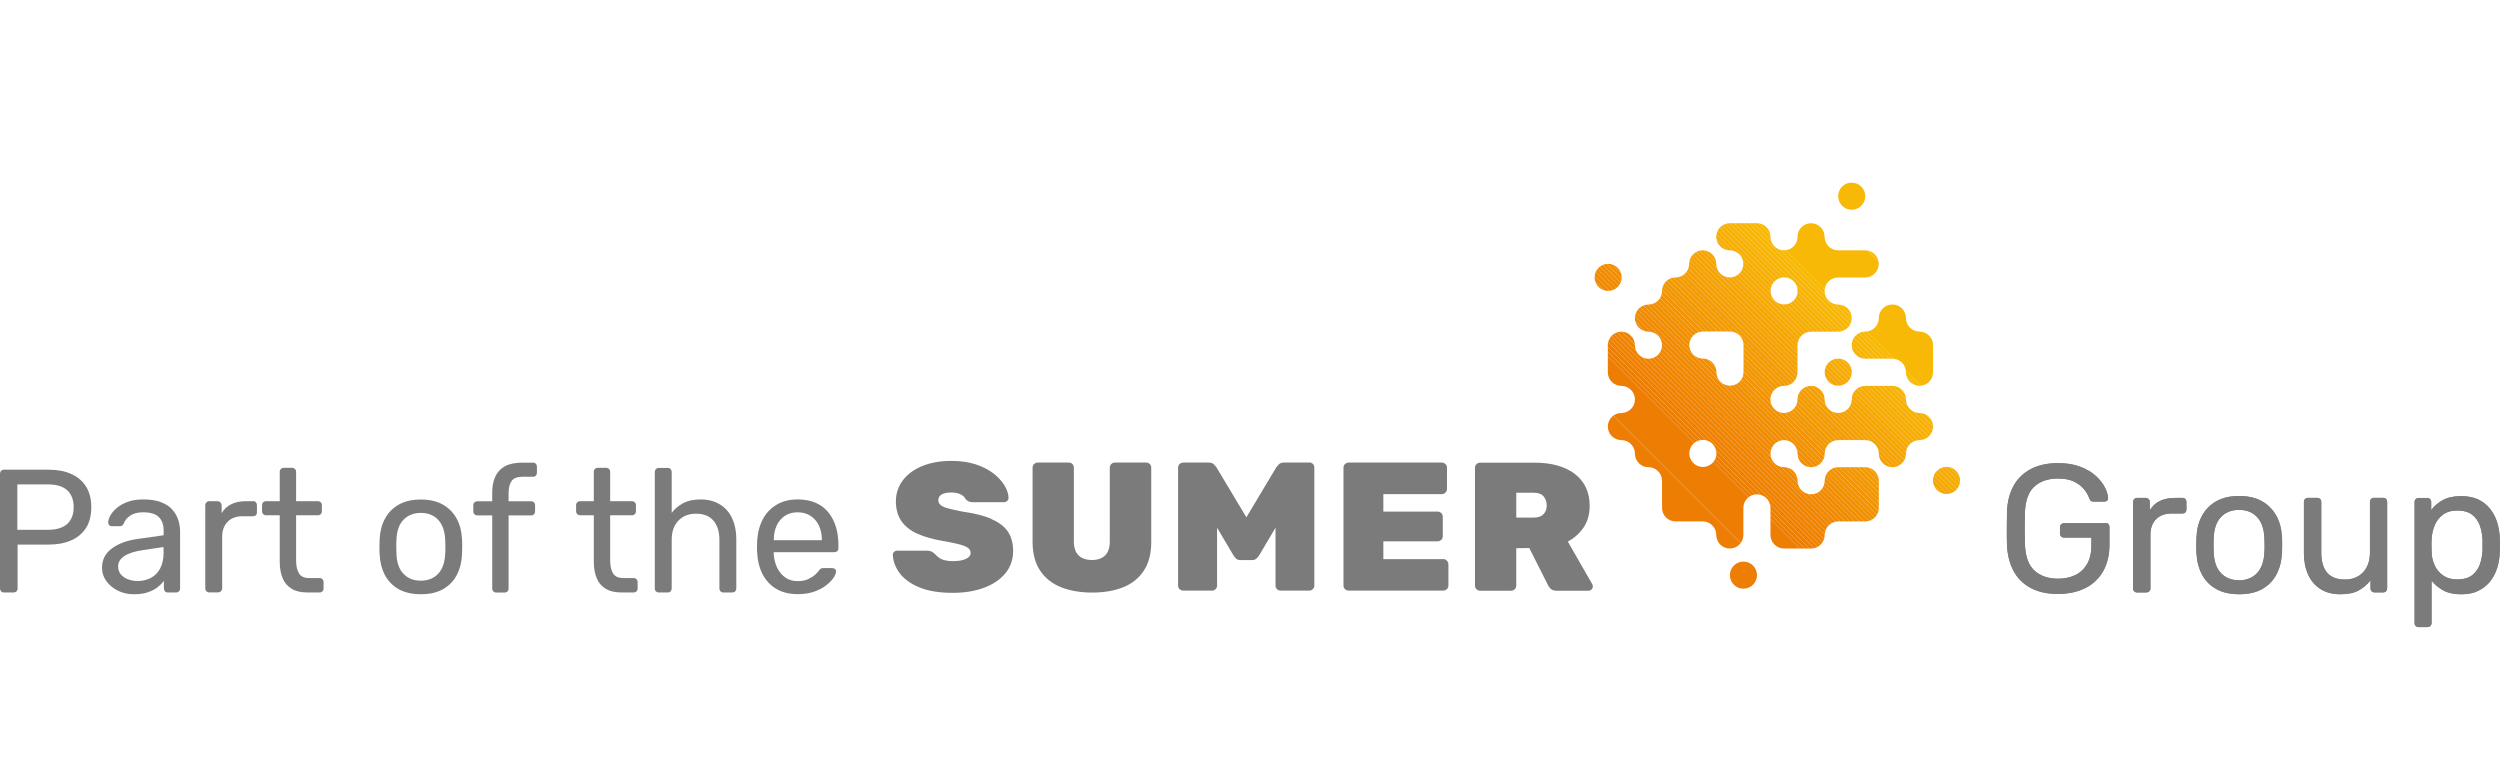 <svg xmlns="http://www.w3.org/2000/svg" xmlns:xlink="http://www.w3.org/1999/xlink" id="Layer_1" viewBox="0 0 284.02 87.64"><defs><style>      .cls-1 {        fill: #f7b606;      }      .cls-2 {        fill: #f5a605;      }      .cls-3 {        fill: #f6ad05;      }      .cls-4 {        fill: #f7b506;      }      .cls-5 {        fill: #ef8603;      }      .cls-6 {        fill: #ef8103;      }      .cls-7 {        fill: #f18e04;      }      .cls-8 {        fill: #f29804;      }      .cls-9 {        fill: #f19104;      }      .cls-10 {        fill: #f49f05;      }      .cls-11 {        fill: #f4a405;      }      .cls-12 {        fill: #f39b04;      }      .cls-13 {        fill: #f5aa05;      }      .cls-14 {        fill: #f7b306;      }      .cls-15 {        fill: #f29404;      }      .cls-16 {        fill: none;      }      .cls-17 {        fill: #f08b04;      }      .cls-18 {        fill: #f5a905;      }      .cls-19 {        fill: #ee7f03;      }      .cls-20 {        fill: #ee8003;      }      .cls-21 {        fill: #f18d04;      }      .cls-22 {        fill: #f7b206;      }      .cls-23 {        clip-path: url(#clippath-1);      }      .cls-24 {        fill: #f39904;      }      .cls-25 {        fill: #f5a705;      }      .cls-26 {        fill: #f6ac05;      }      .cls-27 {        fill: #f4a105;      }      .cls-28 {        fill: #f39e05;      }      .cls-29 {        fill: #f4a005;      }      .cls-30 {        fill: #f6ab05;      }      .cls-31 {        fill: #f18f04;      }      .cls-32 {        fill: #f08803;      }      .cls-33 {        fill: #f8b906;      }      .cls-34 {        fill: #f4a305;      }      .cls-35 {        fill: #f08a04;      }      .cls-36 {        fill: #f08904;      }      .cls-37 {        fill: #ee7e03;      }      .cls-38 {        fill: #ef8403;      }      .cls-39 {        fill: #ef8203;      }      .cls-40 {        fill: #f5a505;      }      .cls-41 {        fill: #f39d05;      }      .cls-42 {        fill: #f19004;      }      .cls-43 {        fill: #f4a205;      }      .cls-44 {        fill: #f7b006;      }      .cls-45 {        fill: #ef8303;      }      .cls-46 {        fill: #f6af05;      }      .cls-47 {        fill: #7c7b7b;      }      .cls-48 {        fill: #f39c05;      }      .cls-49 {        fill: #f8b806;      }      .cls-50 {        fill: #f29704;      }      .cls-51 {        fill: #f7b106;      }      .cls-52 {        fill: #ef8703;      }      .cls-53 {        fill: #ef8503;      }      .cls-54 {        fill: #f8b706;      }      .cls-55 {        fill: #f08c04;      }      .cls-56 {        fill: #f29304;      }      .cls-57 {        fill: #f6ae05;      }      .cls-58 {        clip-path: url(#clippath);      }      .cls-59 {        fill: #f29604;      }      .cls-60 {        fill: #f19204;      }      .cls-61 {        fill: #f39a04;      }    </style><clipPath id="clippath"><path class="cls-16" d="M196.53,65.34c0,.85.69,1.54,1.54,1.54s1.54-.69,1.54-1.54-.69-1.54-1.54-1.54-1.54.69-1.54,1.54M219.6,54.58c0,.85.69,1.54,1.54,1.54s1.54-.69,1.54-1.54-.69-1.54-1.54-1.54-1.54.69-1.54,1.54M207.3,42.28c0,.85.69,1.54,1.54,1.54s1.54-.69,1.54-1.54-.69-1.54-1.54-1.54-1.54.69-1.54,1.54M213.45,36.13c0,.85-.69,1.54-1.54,1.54s-1.54.69-1.54,1.54.69,1.54,1.54,1.54h3.08c.85,0,1.54.69,1.54,1.54s.69,1.54,1.54,1.54,1.54-.69,1.54-1.54v-3.08c0-.85-.69-1.54-1.54-1.54s-1.54-.69-1.54-1.54-.69-1.54-1.54-1.54-1.54.69-1.54,1.54M181.16,31.51c0,.85.69,1.54,1.54,1.54s1.54-.69,1.54-1.54-.69-1.54-1.54-1.54-1.54.69-1.54,1.54M191.92,51.51c0-.85.69-1.54,1.54-1.54s1.54.69,1.54,1.54-.69,1.54-1.54,1.54-1.54-.69-1.54-1.54M195,42.28c0-.85-.69-1.54-1.54-1.54s-1.54-.69-1.54-1.54.69-1.54,1.54-1.54h3.08c.85,0,1.54.69,1.54,1.54v3.08c0,.85-.69,1.54-1.54,1.54s-1.54-.69-1.54-1.54M201.15,33.05c0-.85.69-1.54,1.54-1.54s1.54.69,1.54,1.54-.69,1.54-1.54,1.54-1.54-.69-1.54-1.54M204.22,26.9c0,.85-.69,1.54-1.54,1.54s-1.54-.69-1.54-1.54-.69-1.54-1.54-1.54h-3.08c-.85,0-1.54.69-1.54,1.54s.69,1.54,1.54,1.54,1.54.69,1.54,1.54-.69,1.54-1.54,1.54-1.54-.69-1.54-1.54-.69-1.54-1.54-1.54-1.54.69-1.54,1.54-.69,1.54-1.54,1.54-1.54.69-1.54,1.54-.69,1.54-1.54,1.54-1.54.69-1.54,1.54.69,1.54,1.54,1.54,1.54.69,1.54,1.54-.69,1.54-1.54,1.54-1.54-.69-1.54-1.54-.69-1.54-1.54-1.54-1.54.69-1.54,1.54v3.08c0,.85.69,1.54,1.54,1.54s1.54.69,1.54,1.54-.69,1.54-1.54,1.54-1.54.69-1.54,1.54.69,1.54,1.54,1.54,1.54.69,1.54,1.54.69,1.54,1.54,1.54,1.54.69,1.54,1.54v3.08c0,.85.69,1.54,1.54,1.54h3.08c.85,0,1.54.69,1.54,1.54s.69,1.54,1.54,1.54,1.54-.69,1.54-1.54v-3.08c0-.85.69-1.54,1.54-1.54s1.54.69,1.54,1.54v3.08c0,.85.69,1.54,1.54,1.54h3.08c.85,0,1.54-.69,1.54-1.54s.69-1.54,1.54-1.54h3.07c.85,0,1.54-.69,1.54-1.54v-3.08c0-.85-.69-1.54-1.54-1.54h-3.07c-.85,0-1.54.69-1.54,1.54s-.69,1.54-1.54,1.54-1.54-.69-1.54-1.54-.69-1.54-1.54-1.54-1.54-.69-1.54-1.54.69-1.54,1.54-1.54,1.54.69,1.54,1.54.69,1.54,1.54,1.54,1.54-.69,1.54-1.54.69-1.54,1.54-1.54h3.07c.85,0,1.54.69,1.54,1.54s.69,1.54,1.54,1.54,1.54-.69,1.54-1.54.69-1.54,1.54-1.54,1.54-.69,1.54-1.54-.69-1.54-1.54-1.54-1.54-.69-1.54-1.54-.69-1.54-1.54-1.54h-3.08c-.85,0-1.54.69-1.54,1.54s-.69,1.54-1.54,1.54-1.54-.69-1.54-1.54-.69-1.54-1.54-1.54-1.54.69-1.54,1.54-.69,1.54-1.54,1.54-1.54-.69-1.54-1.54.69-1.54,1.54-1.54,1.54-.69,1.54-1.54v-3.08c0-.85.69-1.54,1.54-1.54h3.08c.85,0,1.54-.69,1.54-1.54s-.69-1.54-1.54-1.54-1.54-.69-1.54-1.54.69-1.54,1.54-1.54h3.07c.85,0,1.54-.69,1.54-1.54s-.69-1.54-1.54-1.54h-3.07c-.85,0-1.54-.69-1.54-1.54s-.69-1.54-1.54-1.54-1.54.69-1.54,1.54M210.18,20.76c-.76.09-1.35.74-1.35,1.53,0,.85.69,1.54,1.54,1.54s1.54-.69,1.54-1.54c0-.78-.59-1.43-1.35-1.53h-.38Z"></path></clipPath><clipPath id="clippath-1"><rect class="cls-16" x="170.93" y="12.84" width="61.97" height="61.97" transform="translate(28.15 155.61) rotate(-45)"></rect></clipPath></defs><path class="cls-47" d="M277.55,65.38c-.43-.3-.75-.69-.96-1.16-.21-.47-.33-.94-.34-1.43-.01-.23-.02-.5-.02-.81s0-.56.02-.79c.03-.51.14-1.01.34-1.5.2-.49.51-.89.93-1.21.42-.32.97-.48,1.64-.48.72,0,1.28.16,1.68.47.41.31.7.72.88,1.22.18.5.28,1.04.31,1.62.01.4.01.8,0,1.2-.03.58-.13,1.12-.31,1.62-.18.5-.47.91-.88,1.22-.41.31-.97.47-1.68.47-.65,0-1.18-.15-1.61-.46M275.77,71.23c.15,0,.27-.05.35-.13.08-.09.12-.2.12-.34v-4.8c.34.44.79.81,1.33,1.11.54.3,1.22.44,2.02.44s1.43-.13,1.97-.4c.54-.27.99-.63,1.34-1.07.35-.45.62-.96.8-1.55.18-.59.28-1.2.29-1.85.01-.22.02-.45.02-.7s0-.48-.02-.7c-.01-.66-.11-1.28-.29-1.86-.18-.58-.44-1.1-.8-1.55-.35-.45-.8-.81-1.34-1.07-.54-.26-1.2-.39-1.97-.39-.83,0-1.52.15-2.07.45-.55.3-.99.68-1.32,1.14v-.91c0-.14-.04-.25-.13-.34-.09-.09-.2-.13-.34-.13h-.95c-.14,0-.25.04-.34.13-.09.09-.13.2-.13.34v13.73c0,.14.04.25.13.34.09.09.2.13.34.13h.99ZM267.95,67.08c.53-.29.98-.68,1.35-1.16v.91c0,.14.04.25.13.34.09.09.2.13.34.13h.95c.15,0,.27-.04.35-.13.08-.09.12-.2.12-.34v-9.8c0-.14-.04-.25-.12-.34-.08-.09-.2-.13-.35-.13h-1.01c-.14,0-.25.04-.34.13-.09.09-.13.2-.13.34v5.73c0,.96-.26,1.72-.78,2.26-.52.54-1.2.82-2.06.82-1.79,0-2.69-1.03-2.69-3.08v-5.73c0-.14-.04-.25-.13-.34-.09-.09-.2-.13-.34-.13h-1.03c-.14,0-.25.04-.34.13-.09.09-.13.2-.13.34v5.83c0,.91.16,1.72.48,2.42.32.7.78,1.25,1.4,1.64.61.39,1.36.59,2.24.59s1.57-.14,2.1-.43M252.32,65.1c-.52-.54-.79-1.34-.82-2.39-.01-.21-.02-.47-.02-.79s0-.58.02-.79c.03-1.05.3-1.84.82-2.39s1.2-.82,2.06-.82,1.54.27,2.05.82c.51.54.79,1.34.83,2.39.01.21.02.47.02.79s0,.58-.02.79c-.04,1.05-.32,1.84-.83,2.39-.51.54-1.19.82-2.05.82s-1.54-.27-2.06-.82M257,66.91c.7-.4,1.24-.95,1.61-1.66.37-.71.58-1.52.62-2.43.01-.23.02-.53.02-.9s0-.66-.02-.88c-.04-.92-.25-1.74-.63-2.44s-.92-1.25-1.62-1.65c-.7-.4-1.57-.6-2.6-.6s-1.9.2-2.6.6c-.7.4-1.24.95-1.62,1.65s-.59,1.52-.63,2.44c-.01.22-.02.51-.02.88s0,.66.02.9c.04.91.25,1.72.62,2.43.37.71.91,1.26,1.61,1.66s1.58.6,2.63.6,1.92-.2,2.63-.6M243.82,67.31c.14,0,.25-.04.35-.13.1-.09.14-.2.14-.34v-6.08c0-.74.21-1.33.64-1.77.43-.43,1.01-.65,1.76-.65h1.24c.14,0,.25-.04.33-.12.08-.08.12-.19.12-.33v-.85c0-.14-.04-.25-.12-.34-.08-.09-.19-.13-.33-.13h-.83c-.68,0-1.25.12-1.74.35-.48.23-.86.59-1.14,1.05v-.91c0-.14-.05-.26-.14-.35-.1-.1-.21-.14-.35-.14h-.95c-.14,0-.25.05-.34.14-.09.1-.13.21-.13.35v9.78c0,.14.04.25.13.34.09.09.2.13.34.13h1.01ZM236.93,66.82c.88-.46,1.55-1.11,2.02-1.95.46-.84.69-1.83.69-2.96v-1.98c0-.15-.04-.27-.12-.36-.08-.09-.2-.13-.35-.13h-4.67c-.14,0-.25.05-.34.13-.09.09-.13.21-.13.36v.66c0,.15.04.27.13.36.09.09.2.13.34.13h3.1v.87c0,.87-.17,1.58-.5,2.15-.33.56-.78.98-1.35,1.25-.57.27-1.22.4-1.95.4-1.09,0-1.97-.3-2.65-.9-.68-.6-1.04-1.59-1.1-2.97-.04-1.23-.04-2.45,0-3.68.05-1.36.42-2.34,1.09-2.94.67-.59,1.55-.89,2.64-.89.74,0,1.35.11,1.83.34.48.23.85.51,1.14.86.28.34.49.7.61,1.05.05.14.11.23.18.29.06.05.16.08.3.08h1.22c.14,0,.25-.04.33-.11.08-.08.12-.18.1-.3-.01-.34-.13-.74-.36-1.2-.23-.45-.57-.89-1.03-1.31s-1.05-.77-1.77-1.04c-.72-.28-1.56-.41-2.54-.41-1.2,0-2.23.23-3.08.68-.86.46-1.51,1.09-1.95,1.9-.45.81-.7,1.78-.75,2.89-.01.62-.02,1.27-.02,1.95s0,1.33.02,1.93c.06,1.12.31,2.09.75,2.91.45.83,1.1,1.47,1.94,1.92.85.46,1.88.68,3.09.68s2.28-.23,3.16-.69"></path><g><g class="cls-58"><g class="cls-23"><polygon class="cls-37" points="158.09 22.02 223.71 87.64 158.09 87.64 158.09 22.02"></polygon><polygon class="cls-37" points="158.09 15.92 229.82 87.64 223.71 87.64 158.09 22.02 158.09 15.92"></polygon><polygon class="cls-37" points="158.09 15.37 230.37 87.64 229.82 87.64 158.09 15.92 158.09 15.37"></polygon><polygon class="cls-19" points="158.09 14.82 230.91 87.64 230.37 87.64 158.09 15.37 158.09 14.82"></polygon><polygon class="cls-19" points="158.09 14.28 231.46 87.64 230.91 87.64 158.09 14.82 158.09 14.28"></polygon><polygon class="cls-20" points="158.09 13.73 232.01 87.64 231.46 87.64 158.09 14.28 158.09 13.73"></polygon><polygon class="cls-6" points="158.09 13.19 232.55 87.64 232.01 87.64 158.09 13.73 158.09 13.19"></polygon><polygon class="cls-39" points="158.09 12.64 233.1 87.64 232.55 87.64 158.09 13.19 158.09 12.64"></polygon><polygon class="cls-45" points="158.09 12.09 233.65 87.64 233.1 87.64 158.09 12.64 158.09 12.09"></polygon><polygon class="cls-38" points="158.09 11.55 234.19 87.64 233.65 87.64 158.09 12.09 158.09 11.55"></polygon><polygon class="cls-53" points="158.09 11 234.74 87.64 234.19 87.64 158.09 11.55 158.09 11"></polygon><polygon class="cls-5" points="158.09 10.45 235.29 87.64 234.74 87.64 158.09 11 158.09 10.45"></polygon><polygon class="cls-52" points="158.09 9.91 235.83 87.64 235.29 87.64 158.09 10.45 158.09 9.91"></polygon><polygon class="cls-32" points="158.09 9.36 236.38 87.64 235.83 87.64 158.09 9.91 158.09 9.36"></polygon><polygon class="cls-36" points="158.09 8.81 236.93 87.64 236.38 87.64 158.09 9.36 158.09 8.81"></polygon><polygon class="cls-36" points="158.09 8.27 237.47 87.64 236.93 87.64 158.09 8.81 158.09 8.27"></polygon><polygon class="cls-35" points="158.09 7.72 238.02 87.64 237.47 87.64 158.09 8.27 158.09 7.72"></polygon><polygon class="cls-17" points="158.09 7.17 238.56 87.64 238.02 87.64 158.09 7.72 158.09 7.17"></polygon><polygon class="cls-55" points="158.09 6.63 239.11 87.64 238.56 87.64 158.09 7.17 158.09 6.63"></polygon><polygon class="cls-21" points="158.09 6.08 239.66 87.64 239.11 87.64 158.09 6.63 158.09 6.08"></polygon><polygon class="cls-7" points="158.09 5.53 240.2 87.64 239.66 87.64 158.09 6.08 158.09 5.53"></polygon><polygon class="cls-31" points="158.09 4.99 240.75 87.64 240.2 87.64 158.09 5.53 158.09 4.99"></polygon><polygon class="cls-42" points="158.09 4.44 241.3 87.64 240.75 87.64 158.09 4.99 158.09 4.44"></polygon><polygon class="cls-9" points="158.09 3.89 241.84 87.64 241.3 87.64 158.09 4.44 158.09 3.89"></polygon><polygon class="cls-60" points="158.09 3.35 242.39 87.64 241.84 87.64 158.09 3.89 158.09 3.35"></polygon><polygon class="cls-56" points="158.09 2.8 242.94 87.64 242.39 87.64 158.09 3.35 158.09 2.8"></polygon><polygon class="cls-15" points="158.09 2.25 243.48 87.64 242.94 87.64 158.09 2.8 158.09 2.25"></polygon><polygon class="cls-59" points="158.09 1.71 244.03 87.64 243.48 87.64 158.09 2.25 158.09 1.71"></polygon><polygon class="cls-50" points="158.09 1.16 244.58 87.64 244.03 87.64 158.09 1.71 158.09 1.16"></polygon><polygon class="cls-8" points="158.09 .61 245.12 87.64 244.58 87.64 158.09 1.16 158.09 .61"></polygon><polygon class="cls-24" points="158.09 .07 245.67 87.64 245.12 87.64 158.09 .61 158.09 .07"></polygon><polygon class="cls-61" points="158.57 0 245.74 87.17 245.74 87.64 245.67 87.64 158.09 .07 158.09 0 158.57 0"></polygon><polygon class="cls-12" points="159.12 0 245.74 86.62 245.74 87.17 158.57 0 159.12 0"></polygon><polygon class="cls-48" points="159.67 0 245.74 86.07 245.74 86.62 159.12 0 159.67 0"></polygon><polygon class="cls-41" points="160.21 0 245.74 85.53 245.74 86.07 159.67 0 160.21 0"></polygon><polygon class="cls-28" points="160.76 0 245.74 84.98 245.74 85.53 160.21 0 160.76 0"></polygon><polygon class="cls-10" points="161.31 0 245.74 84.43 245.74 84.98 160.76 0 161.31 0"></polygon><polygon class="cls-29" points="161.85 0 245.74 83.89 245.74 84.43 161.31 0 161.85 0"></polygon><polygon class="cls-27" points="162.4 0 245.74 83.34 245.74 83.89 161.85 0 162.4 0"></polygon><polygon class="cls-43" points="162.95 0 245.74 82.79 245.74 83.34 162.4 0 162.95 0"></polygon><polygon class="cls-34" points="163.49 0 245.74 82.25 245.74 82.79 162.95 0 163.49 0"></polygon><polygon class="cls-11" points="164.04 0 245.74 81.7 245.74 82.25 163.49 0 164.04 0"></polygon><polygon class="cls-40" points="164.58 0 245.74 81.15 245.74 81.7 164.04 0 164.58 0"></polygon><polygon class="cls-2" points="165.13 0 245.74 80.61 245.74 81.15 164.58 0 165.13 0"></polygon><polygon class="cls-25" points="165.68 0 245.74 80.06 245.74 80.61 165.13 0 165.68 0"></polygon><polygon class="cls-18" points="166.22 0 245.74 79.51 245.74 80.06 165.68 0 166.22 0"></polygon><polygon class="cls-13" points="166.77 0 245.74 78.97 245.74 79.51 166.22 0 166.77 0"></polygon><polygon class="cls-30" points="167.32 0 245.74 78.42 245.74 78.97 166.77 0 167.32 0"></polygon><polygon class="cls-26" points="167.86 0 245.74 77.87 245.74 78.42 167.32 0 167.86 0"></polygon><polygon class="cls-3" points="168.41 0 245.74 77.33 245.74 77.87 167.86 0 168.41 0"></polygon><polygon class="cls-57" points="168.96 0 245.74 76.78 245.74 77.33 168.41 0 168.96 0"></polygon><polygon class="cls-46" points="169.5 0 245.74 76.23 245.74 76.78 168.96 0 169.5 0"></polygon><polygon class="cls-44" points="170.05 0 245.74 75.69 245.74 76.23 169.5 0 170.05 0"></polygon><polygon class="cls-51" points="170.6 0 245.74 75.14 245.74 75.69 170.05 0 170.6 0"></polygon><polygon class="cls-22" points="171.14 0 245.74 74.59 245.74 75.14 170.6 0 171.14 0"></polygon><polygon class="cls-14" points="171.69 0 245.74 74.05 245.74 74.59 171.14 0 171.69 0"></polygon><polygon class="cls-4" points="172.24 0 245.74 73.5 245.74 74.05 171.69 0 172.24 0"></polygon><polygon class="cls-1" points="172.78 0 245.74 72.95 245.74 73.5 172.24 0 172.78 0"></polygon><polygon class="cls-54" points="173.33 0 245.74 72.41 245.74 72.95 172.78 0 173.33 0"></polygon><polygon class="cls-49" points="173.88 0 245.74 71.86 245.74 72.41 173.33 0 173.88 0"></polygon><polygon class="cls-33" points="174.42 0 245.74 71.32 245.74 71.86 173.88 0 174.42 0"></polygon><polygon class="cls-33" points="183.71 0 245.74 62.02 245.74 71.32 174.42 0 183.71 0"></polygon><polygon class="cls-33" points="245.74 62.02 183.71 0 245.74 0 245.74 62.02"></polygon></g></g><g><path class="cls-47" d="M112.64,58.95c-.84-.36-1.95-.64-3.31-.83-.71-.14-1.28-.27-1.68-.38-.39-.11-.67-.25-.82-.39-.15-.14-.23-.32-.23-.51,0-.29.12-.51.37-.66.25-.15.62-.23,1.1-.23.44,0,.8.08,1.08.22.28.15.45.31.53.51.12.13.24.22.36.28.12.06.27.09.45.09h3.6c.12,0,.24-.05.34-.14.1-.1.15-.21.15-.35-.01-.45-.17-.92-.46-1.41-.29-.48-.71-.94-1.26-1.37-.55-.42-1.23-.77-2.02-1.03-.8-.26-1.72-.39-2.76-.39-1.25,0-2.36.2-3.3.58-.94.39-1.69.93-2.21,1.63-.53.69-.79,1.5-.79,2.4s.22,1.64.64,2.25c.43.6,1.05,1.09,1.86,1.44.8.35,1.77.62,2.87.8.79.14,1.41.27,1.87.39.45.12.78.26.97.41.19.15.28.33.28.55,0,.29-.17.51-.52.68-.35.17-.86.26-1.51.26-.35,0-.67-.04-.94-.11-.27-.07-.49-.18-.65-.3-.17-.13-.32-.27-.45-.42-.13-.11-.26-.2-.37-.26-.12-.06-.28-.1-.49-.1h-3.42c-.14,0-.26.05-.35.13-.09.09-.14.2-.14.34.03.74.3,1.44.79,2.1.5.66,1.25,1.2,2.25,1.61,1,.41,2.27.61,3.77.61,1.32,0,2.51-.19,3.53-.57,1.03-.38,1.85-.93,2.44-1.64.59-.71.89-1.56.89-2.55,0-.87-.2-1.61-.59-2.19-.39-.58-1.01-1.06-1.86-1.42Z"></path><path class="cls-47" d="M130.18,52.55h-3.49c-.17,0-.31.05-.43.16-.12.11-.18.25-.18.41v8.4c0,.69-.17,1.22-.52,1.57-.34.35-.85.53-1.51.53s-1.17-.18-1.52-.53c-.35-.35-.53-.88-.53-1.57v-8.4c0-.16-.06-.3-.17-.41-.11-.11-.26-.16-.42-.16h-3.51c-.15,0-.29.05-.41.16-.12.11-.18.25-.18.41v8.47c0,1.3.29,2.39.86,3.24.57.85,1.37,1.49,2.39,1.89,1.01.4,2.2.6,3.53.6s2.5-.2,3.5-.6c1.01-.4,1.8-1.04,2.36-1.89.56-.85.84-1.94.84-3.24v-8.47c0-.16-.06-.3-.17-.41-.11-.11-.26-.16-.42-.16Z"></path><path class="cls-47" d="M148.74,52.55h-2.86c-.27,0-.47.07-.61.22-.13.14-.22.24-.26.3l-3.41,5.7-3.42-5.71c-.04-.05-.13-.15-.26-.29-.14-.15-.34-.22-.61-.22h-2.86c-.17,0-.31.06-.43.16-.12.11-.18.25-.18.41v13.41c0,.16.06.3.18.41.12.11.27.16.43.16h3.23c.17,0,.31-.06.42-.17.11-.11.17-.25.17-.41v-6.57l1.87,3.16c.07.11.17.23.28.34.12.12.29.18.5.18h1.31c.22,0,.4-.06.52-.18.12-.11.21-.23.29-.34l1.87-3.16v6.57c0,.16.06.3.17.41.11.11.26.17.42.17h3.23c.17,0,.31-.06.42-.17.11-.11.17-.25.17-.41v-13.41c0-.16-.06-.3-.17-.41-.11-.11-.26-.17-.42-.17Z"></path><path class="cls-47" d="M163.95,63.52h-6.79v-2.02h6.14c.17,0,.31-.06.43-.16.12-.11.18-.25.18-.41v-2.24c0-.16-.06-.3-.18-.41-.12-.11-.27-.16-.43-.16h-6.14v-1.98h6.62c.17,0,.31-.06.43-.18.12-.12.18-.25.18-.4v-2.44c0-.16-.06-.3-.19-.41-.12-.11-.27-.16-.43-.16h-10.55c-.15,0-.29.06-.41.16-.12.11-.18.25-.18.41v13.41c0,.16.06.3.18.41.12.11.26.16.41.16h10.72c.17,0,.31-.06.43-.16.12-.11.18-.25.18-.41v-2.42c0-.16-.06-.3-.18-.42-.12-.12-.27-.18-.43-.18Z"></path><path class="cls-47" d="M178.11,61.53c.73-.39,1.33-.92,1.79-1.59.46-.68.7-1.52.7-2.48,0-1.54-.57-2.75-1.68-3.61-1.11-.86-2.67-1.29-4.62-1.29h-6.14c-.15,0-.29.06-.41.16-.12.11-.18.25-.18.41v13.41c0,.16.06.3.18.41.12.11.26.16.41.16h3.51c.17,0,.31-.06.42-.17.11-.11.17-.25.17-.41v-4.25l1.48-.02,2.15,4.26c.05.12.14.24.29.38.15.14.37.21.65.21h3.64c.14,0,.26-.05.35-.15.09-.1.14-.21.14-.35,0-.07-.02-.16-.07-.25l-2.78-4.85ZM175.36,58.41c-.24.26-.6.39-1.09.39h-2.01v-2.82h2.01c.5,0,.87.14,1.1.42.23.28.35.63.35,1.03s-.12.72-.36.98Z"></path><path class="cls-47" d="M51.88,58.92c-.37-.68-.89-1.21-1.56-1.59s-1.51-.58-2.51-.58-1.83.19-2.51.58-1.2.92-1.56,1.59c-.37.68-.57,1.46-.61,2.35-.01.21-.02.5-.02.85s0,.64.02.87c.04.88.24,1.66.6,2.34.36.68.88,1.22,1.55,1.6s1.52.58,2.53.58,1.85-.19,2.53-.58,1.2-.92,1.55-1.6c.36-.68.56-1.46.6-2.34.01-.23.02-.51.02-.87s0-.63-.02-.85c-.04-.89-.24-1.67-.61-2.35ZM50.58,62.88c-.04,1.01-.31,1.78-.8,2.3-.49.52-1.15.79-1.97.79s-1.48-.26-1.98-.79c-.5-.52-.76-1.29-.79-2.3-.01-.2-.02-.45-.02-.76s0-.56.02-.76c.03-1.01.29-1.78.79-2.3.5-.52,1.16-.79,1.98-.79s1.48.26,1.97.79c.49.52.76,1.29.8,2.3.01.2.02.45.02.76s0,.56-.02.76Z"></path><path class="cls-47" d="M28.75,56.94h-.8c-.65,0-1.21.11-1.67.34-.47.23-.83.56-1.1,1.02v-.88c0-.13-.05-.25-.14-.34-.09-.09-.21-.14-.34-.14h-.92c-.13,0-.24.05-.33.14-.09.09-.13.21-.13.34v9.42c0,.13.04.24.13.33.09.09.2.13.33.13h.98c.13,0,.25-.04.34-.13.09-.09.14-.2.14-.33v-5.86c0-.72.21-1.28.62-1.7.41-.42.98-.63,1.69-.63h1.2c.13,0,.24-.04.32-.12.08-.08.12-.19.12-.32v-.82c0-.13-.04-.24-.12-.33-.08-.09-.19-.13-.32-.13Z"></path><path class="cls-47" d="M8.08,53.84c-.72-.32-1.58-.48-2.56-.48H.46c-.15,0-.26.04-.34.13-.08.09-.12.2-.12.35v13.01c0,.13.04.24.12.33.08.09.19.13.34.13h1.06c.15,0,.26-.04.35-.13.09-.09.13-.2.13-.33v-4.98h3.53c.98,0,1.84-.16,2.56-.48.72-.32,1.28-.79,1.68-1.41.4-.62.6-1.41.6-2.35s-.2-1.73-.6-2.36c-.4-.63-.96-1.11-1.68-1.42ZM7.63,59.53c-.49.44-1.23.66-2.21.66H1.97v-5.16h3.45c1.01,0,1.75.23,2.23.68.48.45.72,1.09.72,1.91s-.25,1.47-.74,1.91Z"></path><path class="cls-47" d="M60.54,52.56h-1.19c-.84,0-1.5.14-2,.42-.5.28-.86.67-1.09,1.19-.23.51-.34,1.11-.34,1.78v1h-1.69c-.13,0-.24.04-.33.13-.09.09-.13.2-.13.33v.68c0,.13.04.24.13.33.09.09.2.13.33.13h1.69v8.31c0,.13.04.24.13.33.09.09.2.13.33.13h.94c.13,0,.24-.04.33-.13.09-.09.13-.2.13-.33v-8.31h2.57c.13,0,.24-.04.32-.13.08-.09.12-.2.12-.33v-.68c0-.13-.04-.24-.12-.33-.08-.09-.19-.13-.32-.13h-2.57v-.9c0-.61.11-1.08.34-1.4.23-.33.65-.49,1.28-.49h1.16c.13,0,.24-.04.32-.13.08-.09.12-.2.12-.33v-.68c0-.13-.04-.24-.12-.33-.08-.09-.19-.13-.32-.13Z"></path><path class="cls-47" d="M19.57,57.88c-.31-.35-.74-.62-1.28-.83-.54-.21-1.22-.31-2.01-.31-.72,0-1.32.1-1.82.29s-.91.43-1.23.71c-.32.28-.55.56-.71.86-.15.29-.23.54-.23.74,0,.12.04.22.11.31.07.09.18.13.33.13h.9c.2,0,.34-.1.42-.3.15-.37.4-.68.77-.92.37-.24.85-.36,1.44-.36.82,0,1.42.18,1.78.54.36.36.55.86.55,1.49v.58l-2.97.42c-1.2.17-2.17.53-2.91,1.08-.74.54-1.12,1.27-1.12,2.19,0,.57.17,1.08.5,1.53.33.45.77.81,1.31,1.08.54.27,1.15.4,1.81.4s1.18-.08,1.61-.23c.44-.15.8-.35,1.1-.58.29-.23.52-.47.7-.71v.86c0,.13.04.24.12.33.08.09.19.13.34.13h.92c.13,0,.24-.04.33-.13s.13-.2.13-.33v-6.45c0-.45-.07-.9-.21-1.33-.14-.44-.37-.83-.68-1.18ZM18.59,62.72c0,.74-.13,1.36-.39,1.85-.26.49-.61.85-1.07,1.09-.45.23-.95.35-1.49.35-.36,0-.71-.06-1.05-.18-.34-.12-.62-.3-.84-.55-.22-.25-.33-.55-.33-.93,0-.48.24-.87.72-1.19.48-.31,1.19-.53,2.13-.67l2.31-.34v.56Z"></path><path class="cls-47" d="M36.32,65.67h-1.22c-.54,0-.92-.18-1.14-.54-.21-.36-.32-.85-.32-1.47v-5.12h2.47c.13,0,.24-.04.33-.13s.13-.2.13-.33v-.68c0-.13-.04-.24-.13-.33-.09-.09-.2-.13-.33-.13h-2.47v-3.33c0-.13-.04-.24-.13-.33-.09-.09-.2-.13-.33-.13h-.94c-.13,0-.24.04-.33.13-.09.09-.13.2-.13.33v3.33h-1.55c-.13,0-.24.04-.33.13s-.13.2-.13.33v.68c0,.13.04.24.13.33.09.09.2.13.33.13h1.55v5.26c0,.72.11,1.34.32,1.86.21.53.55.93,1.02,1.22.46.29,1.07.43,1.81.43h1.37c.13,0,.24-.04.33-.13.09-.09.13-.2.13-.33v-.72c0-.13-.04-.24-.13-.33-.09-.09-.2-.13-.33-.13Z"></path><path class="cls-47" d="M93.16,57.38c-.68-.42-1.53-.64-2.54-.64-.9,0-1.69.19-2.36.58s-1.2.93-1.58,1.64c-.39.71-.6,1.54-.66,2.48-.01.17-.02.4-.02.67s0,.49.02.67c.08,1.46.52,2.61,1.33,3.46.81.84,1.9,1.26,3.27,1.26.69,0,1.3-.09,1.83-.27.53-.18.98-.41,1.35-.69.37-.28.66-.56.86-.85.2-.29.31-.53.32-.73.01-.13-.02-.24-.11-.31-.09-.07-.2-.11-.33-.11h-.96c-.15,0-.25.02-.32.05-.07.03-.16.14-.28.31-.07.09-.2.23-.4.41-.2.18-.46.34-.78.49-.32.15-.72.22-1.19.22-.56,0-1.04-.15-1.43-.44-.4-.29-.7-.67-.92-1.15-.21-.47-.33-.98-.36-1.52v-.18h6.89c.13,0,.24-.04.33-.12.09-.08.13-.19.13-.34v-.34c0-1.05-.18-1.97-.54-2.75-.36-.78-.88-1.39-1.56-1.81ZM93.37,61.37h-5.46v-.06c0-.6.11-1.13.32-1.59.21-.46.52-.83.93-1.11.41-.27.89-.41,1.46-.41s1.06.14,1.47.41c.41.27.73.64.95,1.11.22.47.33,1,.33,1.59v.06Z"></path><path class="cls-47" d="M81.79,57.31c-.6-.38-1.34-.57-2.2-.57-.8,0-1.45.14-1.97.42-.52.28-.96.64-1.31,1.1v-4.64c0-.13-.04-.24-.12-.33-.08-.09-.19-.13-.34-.13h-1c-.13,0-.24.04-.33.13-.09.09-.13.2-.13.33v13.23c0,.13.04.24.13.33.09.09.2.13.33.13h1c.15,0,.26-.04.34-.13.08-.09.12-.2.12-.33v-5.52c0-.93.25-1.66.76-2.18.5-.52,1.17-.79,1.99-.79.88,0,1.54.26,1.99.79.45.52.68,1.25.68,2.18v5.52c0,.13.04.24.13.33.09.09.2.13.33.13h1c.15,0,.26-.04.34-.13.08-.09.12-.2.12-.33v-5.62c0-.89-.16-1.67-.47-2.34-.31-.67-.77-1.2-1.37-1.57Z"></path><path class="cls-47" d="M72,65.67h-1.22c-.54,0-.92-.18-1.14-.54-.21-.36-.32-.85-.32-1.47v-5.12h2.47c.13,0,.24-.04.33-.13.09-.09.13-.2.13-.33v-.68c0-.13-.04-.24-.13-.33-.09-.09-.2-.13-.33-.13h-2.47v-3.33c0-.13-.04-.24-.13-.33-.09-.09-.2-.13-.33-.13h-.94c-.13,0-.24.04-.33.13-.09.09-.13.2-.13.33v3.33h-1.55c-.13,0-.24.04-.33.13-.09.09-.13.2-.13.33v.68c0,.13.04.24.13.33.09.09.2.13.33.13h1.55v5.26c0,.72.11,1.34.32,1.86.21.53.55.93,1.02,1.22.47.29,1.07.43,1.81.43h1.37c.13,0,.24-.04.33-.13.09-.09.13-.2.13-.33v-.72c0-.13-.04-.24-.13-.33-.09-.09-.2-.13-.33-.13Z"></path><path class="cls-47" d="M258.61,58.6c-.38-.7-.92-1.25-1.62-1.65-.7-.4-1.57-.6-2.6-.6s-1.9.2-2.6.6c-.7.4-1.24.95-1.62,1.65-.38.7-.59,1.52-.63,2.44-.01.22-.02.51-.02.88s0,.66.02.9c.04.91.25,1.72.62,2.43.37.71.91,1.26,1.61,1.66.7.4,1.58.6,2.63.6s1.92-.2,2.63-.6c.7-.4,1.24-.95,1.61-1.66.37-.71.58-1.52.62-2.43.01-.23.02-.53.02-.9s0-.66-.02-.88c-.04-.92-.25-1.74-.63-2.44ZM257.25,62.72c-.04,1.05-.32,1.84-.83,2.39-.51.54-1.19.82-2.05.82s-1.54-.27-2.06-.82c-.52-.54-.79-1.34-.82-2.39-.01-.21-.02-.47-.02-.79s0-.58.02-.79c.03-1.05.3-1.84.82-2.39.52-.54,1.2-.82,2.06-.82s1.54.27,2.05.82c.51.54.79,1.34.83,2.39.01.21.02.47.02.79s0,.58-.02.79Z"></path><path class="cls-47" d="M247.95,56.56h-.83c-.68,0-1.25.12-1.74.35-.48.23-.86.59-1.14,1.05v-.91c0-.14-.05-.26-.14-.35-.1-.1-.21-.14-.35-.14h-.95c-.14,0-.25.05-.34.14-.09.1-.13.21-.13.35v9.78c0,.14.04.25.13.34.09.09.2.13.34.13h1.01c.14,0,.25-.04.35-.13.1-.09.14-.2.14-.34v-6.08c0-.74.21-1.33.64-1.77.43-.43,1.01-.65,1.76-.65h1.24c.14,0,.25-.04.33-.12s.12-.19.12-.33v-.85c0-.14-.04-.25-.12-.34-.08-.09-.19-.13-.33-.13Z"></path><path class="cls-47" d="M239.17,59.43h-4.67c-.14,0-.25.05-.34.13-.09.09-.13.21-.13.36v.66c0,.15.04.27.13.36.09.09.2.13.34.13h3.1v.87c0,.87-.17,1.58-.5,2.15-.33.56-.78.98-1.35,1.25-.57.27-1.22.4-1.95.4-1.09,0-1.97-.3-2.65-.9-.68-.6-1.04-1.59-1.1-2.97-.04-1.23-.04-2.45,0-3.68.05-1.36.42-2.34,1.09-2.94.67-.59,1.55-.89,2.64-.89.74,0,1.35.11,1.83.34.48.23.85.51,1.14.86.28.34.49.7.61,1.05.05.14.11.23.18.29.06.05.16.08.3.08h1.22c.14,0,.25-.04.33-.11.08-.08.12-.18.1-.3-.01-.34-.13-.74-.36-1.2-.23-.45-.57-.89-1.03-1.31s-1.05-.77-1.77-1.04c-.72-.28-1.56-.41-2.54-.41-1.2,0-2.23.23-3.08.68-.86.46-1.51,1.09-1.95,1.9-.45.81-.7,1.78-.75,2.89-.01.62-.02,1.27-.02,1.95s0,1.33.02,1.93c.06,1.12.31,2.09.75,2.91.45.83,1.1,1.47,1.94,1.92.85.46,1.88.68,3.09.68s2.28-.23,3.16-.69c.88-.46,1.55-1.11,2.02-1.95.46-.84.69-1.83.69-2.96v-1.98c0-.15-.04-.27-.12-.36-.08-.09-.2-.13-.35-.13Z"></path><path class="cls-47" d="M270.73,56.56h-1.01c-.14,0-.25.04-.34.13s-.13.2-.13.34v5.73c0,.96-.26,1.72-.78,2.26-.52.54-1.2.82-2.06.82-1.79,0-2.69-1.03-2.69-3.08v-5.73c0-.14-.04-.25-.13-.34-.09-.09-.2-.13-.34-.13h-1.03c-.14,0-.25.04-.34.13-.09.09-.13.2-.13.34v5.83c0,.91.16,1.72.48,2.42.32.7.78,1.25,1.4,1.64.61.39,1.36.59,2.24.59s1.57-.14,2.1-.43c.53-.29.98-.68,1.35-1.16v.91c0,.14.04.25.13.34.09.09.2.13.34.13h.95c.15,0,.27-.04.35-.13.08-.09.12-.2.12-.34v-9.8c0-.14-.04-.25-.12-.34-.08-.09-.2-.13-.35-.13Z"></path><path class="cls-47" d="M284,61.23c-.01-.66-.11-1.28-.29-1.86-.18-.58-.44-1.1-.8-1.55-.35-.45-.8-.81-1.34-1.07-.54-.26-1.2-.39-1.97-.39-.83,0-1.52.15-2.07.45-.55.3-.99.68-1.32,1.14v-.91c0-.14-.04-.25-.13-.34s-.2-.13-.34-.13h-.95c-.14,0-.25.04-.34.13s-.13.2-.13.34v13.73c0,.14.04.25.13.34.09.09.2.13.34.13h.99c.15,0,.27-.05.35-.13.08-.09.12-.2.12-.34v-4.8c.34.44.79.81,1.33,1.11.54.3,1.22.44,2.02.44s1.43-.13,1.97-.4c.54-.27.99-.63,1.34-1.07.35-.45.62-.96.8-1.55.18-.59.28-1.2.29-1.85.01-.22.02-.45.02-.7s0-.48-.02-.7ZM282.04,62.53c-.03.58-.13,1.12-.31,1.62-.18.5-.47.91-.88,1.22-.41.31-.97.47-1.68.47-.65,0-1.18-.15-1.61-.46-.43-.3-.75-.69-.96-1.16-.21-.47-.33-.94-.34-1.43-.01-.23-.02-.5-.02-.81s0-.56.02-.79c.03-.51.14-1.01.34-1.5.2-.49.51-.89.93-1.21.42-.32.97-.48,1.64-.48.72,0,1.28.16,1.68.47.41.31.7.72.88,1.22.18.5.28,1.04.31,1.62.01.4.01.8,0,1.2Z"></path></g></g></svg>